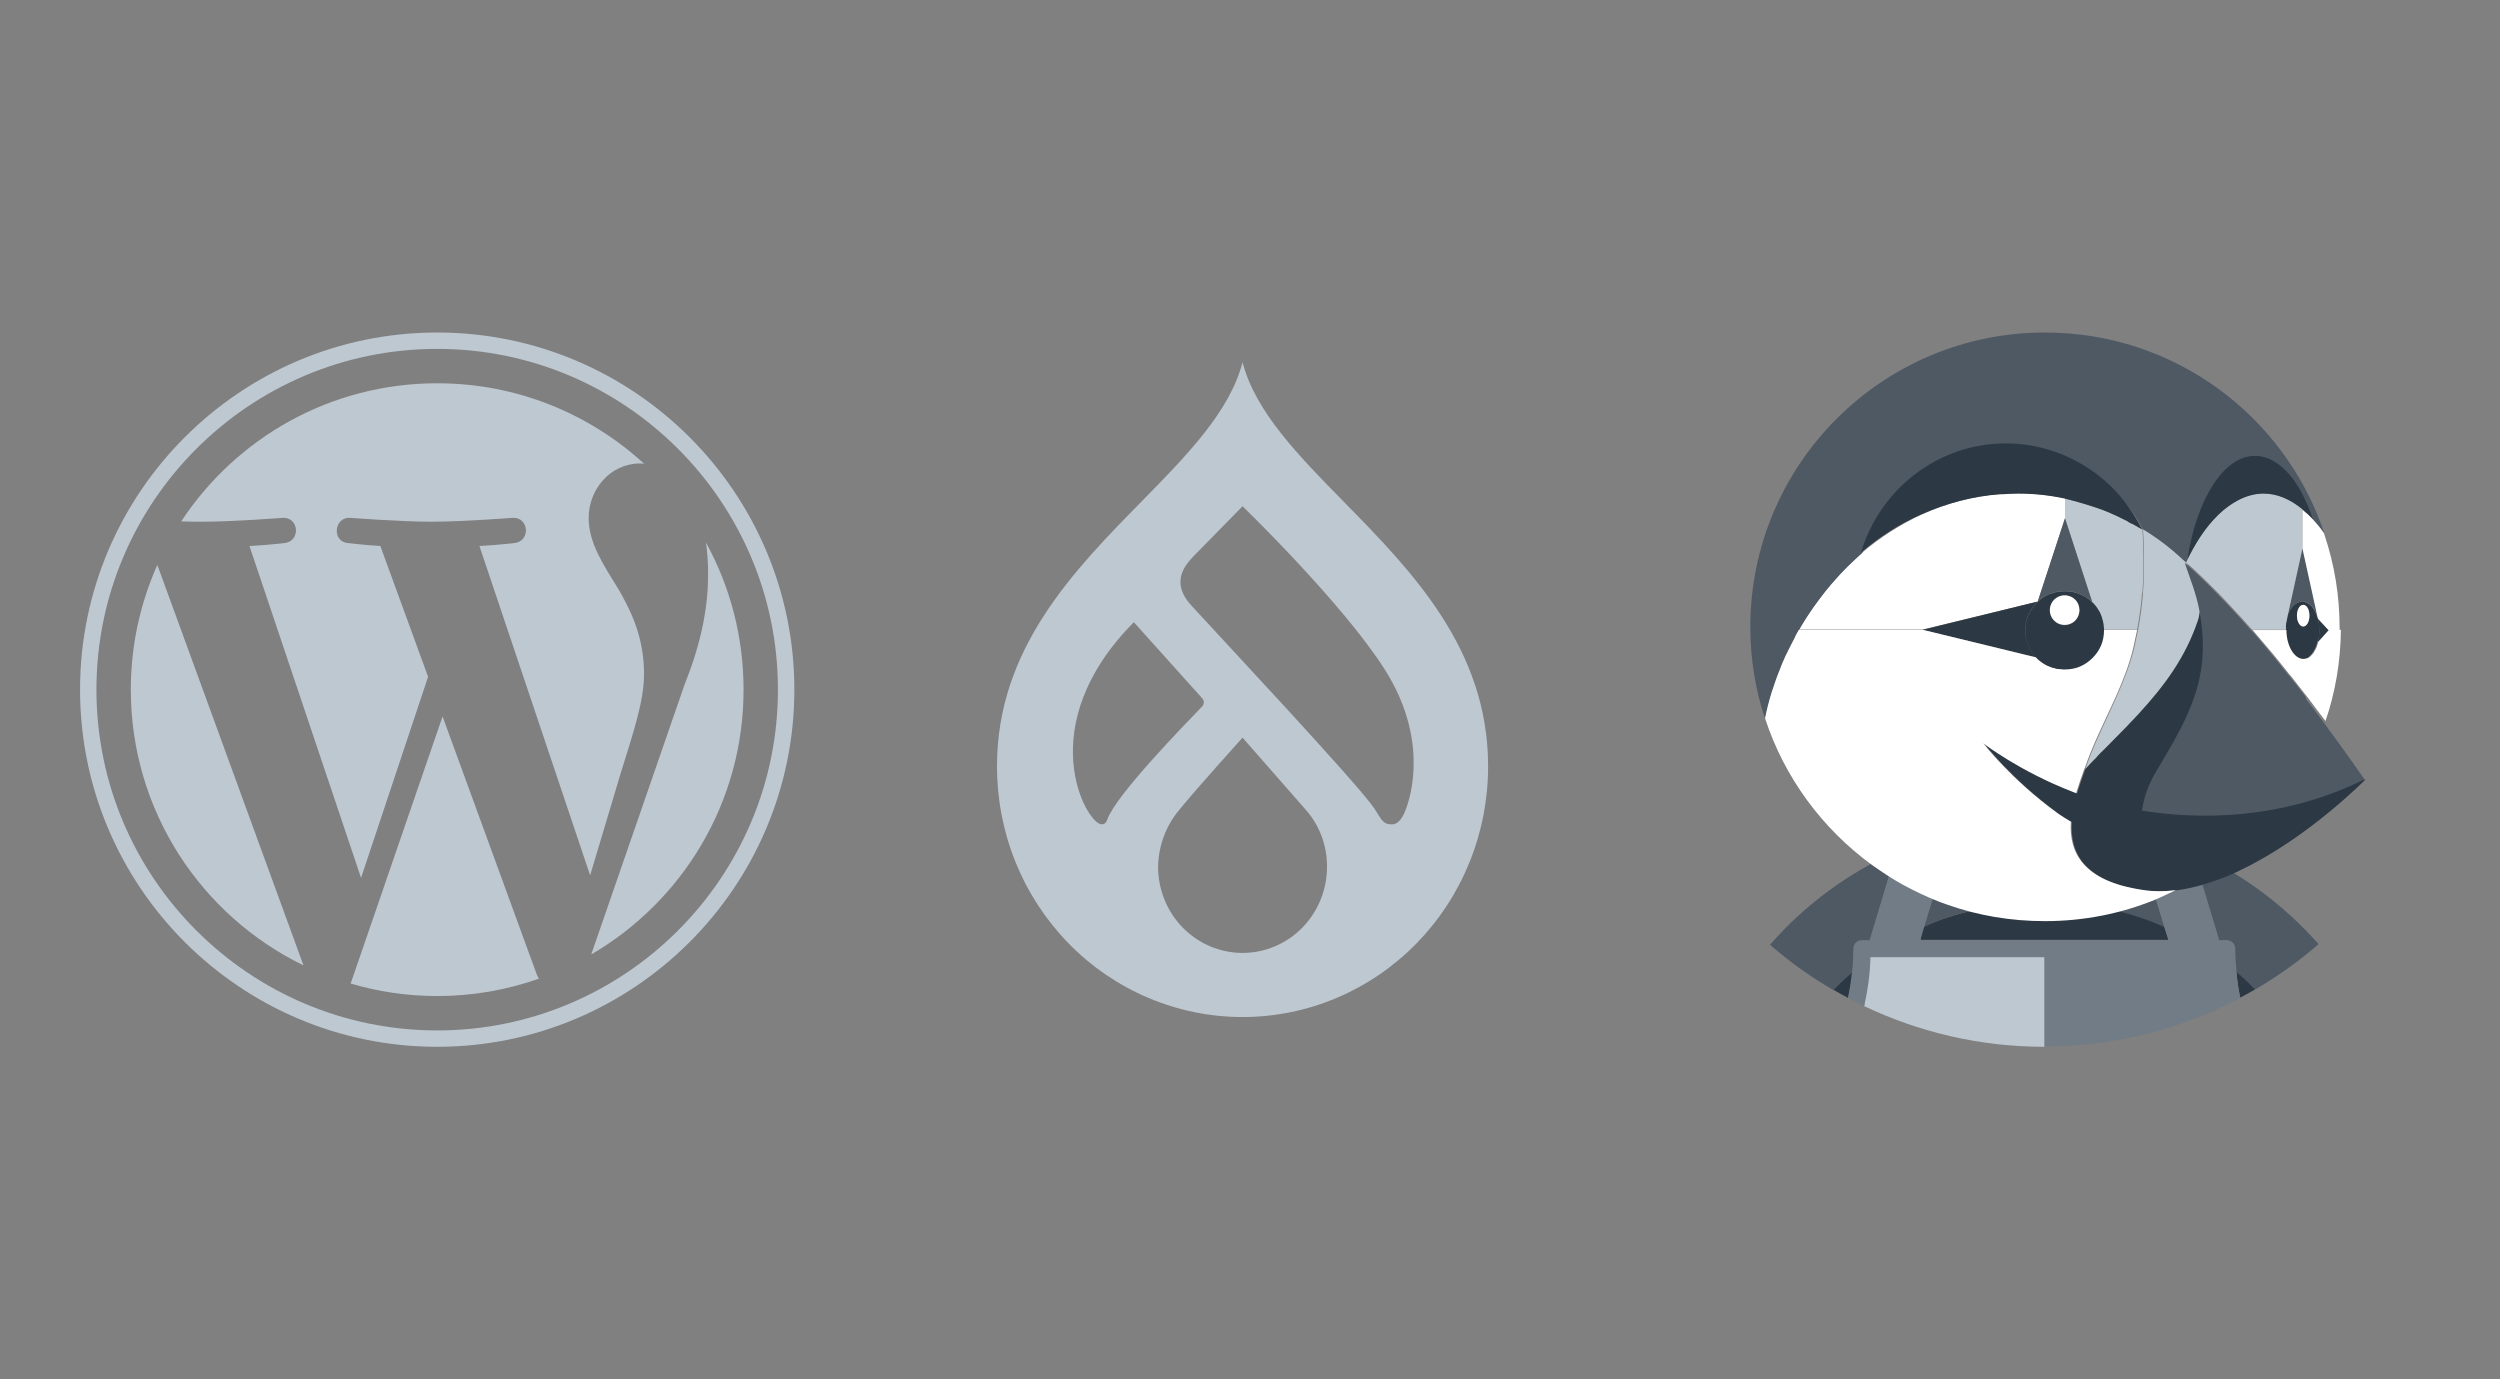 <?xml version="1.0" encoding="utf-8"?>
<svg width="203" height="112" viewBox="0 0 203 112" fill="none" xmlns="http://www.w3.org/2000/svg">
<rect x="0" y="0" width="203" height="112" fill="#808080" stroke="none"/>
<g clip-path="url(#clip0)">
<path d="M10.622 55.999C10.622 65.846 16.345 74.356 24.643 78.389L12.776 45.874C11.396 48.968 10.622 52.392 10.622 55.999V55.999Z" fill="#BEC8D1"/>
<path d="M52.295 54.744C52.295 51.669 51.19 49.54 50.243 47.883C48.982 45.833 47.8 44.098 47.8 42.049C47.8 39.762 49.534 37.633 51.977 37.633C52.088 37.633 52.192 37.647 52.3 37.653C47.874 33.598 41.977 31.122 35.5 31.122C26.809 31.122 19.162 35.581 14.714 42.336C15.297 42.353 15.848 42.365 16.315 42.365C18.917 42.365 22.945 42.05 22.945 42.05C24.286 41.971 24.444 43.94 23.105 44.099C23.105 44.099 21.757 44.257 20.257 44.336L29.317 71.283L34.761 54.955L30.885 44.335C29.545 44.257 28.276 44.098 28.276 44.098C26.936 44.019 27.093 41.97 28.433 42.049C28.433 42.049 32.542 42.364 34.986 42.364C37.588 42.364 41.617 42.049 41.617 42.049C42.959 41.97 43.116 43.939 41.776 44.098C41.776 44.098 40.425 44.257 38.929 44.335L47.919 71.078L50.401 62.786C51.476 59.345 52.295 56.873 52.295 54.744V54.744Z" fill="#BEC8D1"/>
<path d="M35.937 58.175L28.473 79.865C30.701 80.52 33.058 80.879 35.501 80.879C38.398 80.879 41.176 80.378 43.762 79.468C43.695 79.362 43.635 79.249 43.585 79.126L35.937 58.175Z" fill="#BEC8D1"/>
<path d="M57.33 44.063C57.437 44.855 57.498 45.706 57.498 46.621C57.498 49.146 57.026 51.984 55.606 55.532L48.007 77.503C55.403 73.19 60.378 65.177 60.378 55.999C60.378 51.674 59.273 47.607 57.33 44.063V44.063Z" fill="#BEC8D1"/>
<path d="M35.5 27C19.51 27 6.5 40.009 6.5 55.999C6.5 71.992 19.51 85 35.5 85C51.49 85 64.502 71.992 64.502 55.999C64.501 40.009 51.49 27 35.5 27ZM35.5 83.671C20.243 83.671 7.83 71.257 7.83 55.999C7.83 40.742 20.243 28.33 35.5 28.33C50.757 28.33 63.169 40.742 63.169 55.999C63.169 71.257 50.757 83.671 35.5 83.671Z" fill="#BEC8D1"/>
</g>
<path d="M109.1 40.727C105.434 36.992 101.936 33.432 100.895 29.416C99.854 33.432 96.356 36.992 92.69 40.727C87.192 46.328 80.958 52.675 80.958 62.195C80.95 64.869 81.459 67.519 82.457 69.992C83.455 72.466 84.922 74.713 86.775 76.608C88.627 78.502 90.828 80.004 93.251 81.03C95.674 82.055 98.272 82.583 100.896 82.583C103.519 82.583 106.117 82.055 108.54 81.03C110.964 80.004 113.164 78.502 115.017 76.608C116.869 74.713 118.336 72.466 119.334 69.992C120.332 67.519 120.841 64.869 120.833 62.195C120.833 52.676 114.6 46.328 109.1 40.727V40.727ZM89.432 66.93C88.21 66.888 83.698 58.962 92.068 50.522L97.607 56.689C97.654 56.737 97.691 56.794 97.716 56.858C97.74 56.921 97.75 56.989 97.747 57.057C97.743 57.126 97.726 57.192 97.695 57.253C97.665 57.313 97.622 57.367 97.57 57.409C96.248 58.791 90.615 64.548 89.914 66.539C89.77 66.95 89.559 66.935 89.432 66.93H89.432ZM100.896 77.377C99.995 77.377 99.103 77.196 98.272 76.845C97.44 76.494 96.684 75.979 96.047 75.33C95.41 74.681 94.905 73.91 94.561 73.063C94.216 72.215 94.038 71.306 94.038 70.388C94.064 68.693 94.668 67.061 95.748 65.772C96.984 64.231 100.895 59.896 100.895 59.896C100.895 59.896 104.745 64.294 106.032 65.757C107.154 67.027 107.767 68.679 107.753 70.388C107.752 72.242 107.03 74.019 105.744 75.33C104.458 76.641 102.714 77.377 100.896 77.377V77.377ZM114.02 66.043C113.872 66.373 113.537 66.923 113.084 66.939C112.278 66.969 112.192 66.548 111.595 65.649C110.287 63.675 98.865 51.508 96.728 49.154C94.849 47.085 96.464 45.626 97.213 44.861C98.152 43.902 100.895 41.108 100.895 41.108C100.895 41.108 109.073 49.017 112.479 54.42C115.886 59.824 114.712 64.5 114.02 66.043Z" fill="#BEC8D1"/>
<g clip-path="url(#clip1)">
<path d="M177.985 69.095L180.09 76.368L180.703 76.395C181.102 76.395 181.369 76.501 181.369 76.874C181.369 77.514 181.396 78.26 181.475 78.899C182.008 79.352 182.648 79.858 183.127 80.338C184.966 79.272 186.671 78.046 188.269 76.661C185.365 73.384 181.848 70.826 177.985 69.095Z" fill="#4E5964"/>
<path d="M173.855 69.014L176.333 68.402C175.694 68.162 175.081 67.949 174.415 67.762C173.616 67.522 172.816 67.309 171.99 67.123C170.898 66.883 169.779 66.723 168.66 66.617C169.3 68.588 169.992 70.56 170.738 72.531C170.712 72.904 170.685 73.304 170.685 73.677C172.443 74.023 174.175 74.636 175.774 75.329L173.855 69.014Z" fill="#4E5964"/>
<path d="M148.865 80.364C149.265 80.604 149.664 80.817 150.064 81.03C150.197 80.337 150.437 79.405 150.49 78.686C149.984 79.138 149.345 79.858 148.865 80.364Z" fill="#2C3843"/>
<path d="M175.747 75.276C174.149 74.556 172.444 74.023 170.685 73.677C169.167 73.384 167.595 73.224 165.996 73.224C164.398 73.224 162.826 73.384 161.307 73.677C159.549 74.023 157.711 74.556 156.112 75.249L155.952 76.315H176.094L175.747 75.276Z" fill="#2C3843"/>
<path d="M150.437 78.899C150.491 78.26 150.544 77.7 150.544 77.061C150.544 76.661 150.81 76.421 151.21 76.421L151.849 76.395L154.008 69.122C150.144 70.853 146.628 73.384 143.724 76.715C145.322 78.1 147.027 79.326 148.866 80.391C149.345 79.912 149.851 79.432 150.384 78.979" fill="#4E5964"/>
<path d="M181.742 80.177C181.875 80.87 181.902 81.003 181.928 81.003C182.328 80.79 182.728 80.55 183.127 80.337C182.648 79.858 182.115 79.352 181.582 78.925L181.742 80.177Z" fill="#2C3843"/>
<path d="M175.748 75.276L176.067 76.315H180.197L178.012 69.095C177.48 68.855 176.92 68.642 176.361 68.429L173.883 69.041L175.748 75.276Z" fill="#717C86"/>
<path d="M151.876 77.78C151.903 77.753 151.929 77.753 151.929 77.727H151.876C151.876 77.753 151.876 77.753 151.876 77.78Z" fill="#BEC8D1"/>
<path d="M180.09 77.727H180.037C180.064 77.753 180.09 77.753 180.09 77.78C180.117 77.753 180.117 77.753 180.09 77.727Z" fill="#717C86"/>
<path d="M180.037 77.62L165.97 77.647L165.996 84.973C171.218 84.973 176.2 83.801 180.623 81.67C180.33 80.391 180.303 79.032 180.25 77.7C180.223 77.7 180.037 77.62 180.037 77.62Z" fill="#717C86"/>
<path d="M165.97 77.674C165.97 77.674 151.823 77.647 151.796 77.674C151.743 79.006 151.477 80.578 151.37 81.696C155.793 83.801 160.748 85 165.997 85V77.727L165.97 77.674Z" fill="#BEC8D1"/>
<path d="M175.747 71.439C175.641 71.333 175.534 71.199 175.428 71.04C175.561 71.199 175.668 71.333 175.747 71.439Z" fill="#4E5964"/>
<path d="M176.546 72.238C176.546 72.238 176.2 71.972 175.773 71.466C176.2 71.945 176.546 72.238 176.546 72.238Z" fill="#717C86"/>
<path d="M188.296 50.658C188.296 50.685 188.296 50.685 188.296 50.712C188.322 50.845 188.322 50.978 188.322 51.111C188.322 51.138 188.322 51.165 188.322 51.191C188.322 51.218 188.322 51.245 188.322 51.271C188.322 51.404 188.322 51.538 188.296 51.671C188.296 51.671 188.296 51.671 188.296 51.697V51.724C188.269 51.857 188.242 51.99 188.216 52.124L189.122 51.191L188.216 50.259C188.242 50.365 188.269 50.499 188.296 50.658Z" fill="#2C3843"/>
<path d="M188.296 51.724C188.296 51.697 188.296 51.697 188.296 51.67C188.322 51.537 188.322 51.404 188.322 51.271C188.322 51.244 188.322 51.217 188.322 51.191C188.322 51.164 188.322 51.137 188.322 51.111C188.322 50.978 188.322 50.844 188.296 50.711C188.296 50.684 188.296 50.684 188.296 50.658C188.269 50.525 188.242 50.365 188.216 50.258C188.216 50.205 188.189 50.178 188.162 50.125C188.082 49.859 187.976 49.619 187.843 49.432C187.816 49.406 187.816 49.379 187.789 49.352C187.763 49.299 187.71 49.246 187.683 49.219C187.63 49.166 187.576 49.113 187.496 49.059C187.47 49.033 187.443 49.033 187.416 49.006C187.363 48.979 187.31 48.953 187.257 48.926C187.23 48.926 187.203 48.9 187.177 48.9C187.097 48.873 187.017 48.846 186.937 48.846C186.857 48.846 186.777 48.873 186.697 48.9C186.67 48.9 186.644 48.926 186.617 48.926C186.564 48.953 186.511 48.979 186.457 49.006C186.431 49.033 186.404 49.033 186.377 49.059C186.324 49.113 186.244 49.166 186.191 49.219C186.164 49.273 186.111 49.299 186.084 49.352C186.058 49.379 186.058 49.406 186.031 49.432C185.898 49.619 185.791 49.859 185.711 50.125V50.152C185.685 50.285 185.658 50.391 185.631 50.525C185.631 50.578 185.605 50.605 185.605 50.658C185.578 50.818 185.578 50.951 185.578 51.111C185.578 51.137 185.578 51.164 185.578 51.164C185.578 52.469 186.191 53.509 186.964 53.509C187.097 53.509 187.23 53.482 187.337 53.429C187.363 53.429 187.363 53.402 187.39 53.402C187.443 53.375 187.496 53.349 187.523 53.295C187.55 53.269 187.576 53.242 187.603 53.215C187.656 53.162 187.71 53.082 187.763 53.029C187.789 52.976 187.843 52.922 187.869 52.869C187.896 52.843 187.923 52.789 187.923 52.763C187.949 52.683 188.003 52.629 188.029 52.55C188.029 52.523 188.056 52.496 188.056 52.469C188.109 52.363 188.136 52.256 188.162 52.123C188.242 51.99 188.269 51.857 188.296 51.724ZM187.017 50.871C186.724 50.871 186.511 50.471 186.511 49.992C186.511 49.512 186.75 49.113 187.017 49.113C187.31 49.113 187.523 49.512 187.523 49.992C187.523 50.471 187.31 50.871 187.017 50.871Z" fill="#2C3843"/>
<path d="M187.018 49.113C186.725 49.113 186.512 49.513 186.512 49.992C186.512 50.472 186.751 50.872 187.018 50.872C187.311 50.872 187.524 50.472 187.524 49.992C187.524 49.486 187.311 49.113 187.018 49.113Z" fill="white"/>
<path d="M185.738 50.099C185.818 49.832 185.925 49.592 186.058 49.406C186.085 49.379 186.085 49.352 186.111 49.326C186.138 49.273 186.191 49.219 186.218 49.193C186.271 49.139 186.324 49.086 186.404 49.033C186.431 49.006 186.458 49.006 186.484 48.98C186.538 48.953 186.591 48.926 186.644 48.9C186.671 48.9 186.697 48.873 186.724 48.873C186.804 48.846 186.884 48.82 186.964 48.82C187.044 48.82 187.124 48.846 187.204 48.873C187.23 48.873 187.257 48.9 187.284 48.9C187.337 48.926 187.39 48.953 187.443 48.98C187.47 49.006 187.497 49.006 187.523 49.033C187.577 49.086 187.63 49.139 187.71 49.193C187.736 49.246 187.79 49.273 187.816 49.326C187.843 49.352 187.843 49.379 187.87 49.406C188.003 49.592 188.109 49.832 188.189 50.099L186.964 44.53L185.738 50.099Z" fill="#4E5964"/>
<path d="M170.872 51.138C170.872 51.031 170.872 50.925 170.845 50.818C170.845 50.711 170.819 50.605 170.792 50.498C170.765 50.392 170.739 50.285 170.712 50.205C170.685 50.099 170.632 50.019 170.606 49.912C170.552 49.806 170.526 49.726 170.472 49.646C170.312 49.379 170.126 49.113 169.886 48.9C169.593 48.633 169.273 48.394 168.9 48.26C168.714 48.18 168.527 48.127 168.314 48.074C168.314 48.074 168.314 48.074 168.288 48.074C168.101 48.047 167.888 48.02 167.675 48.02C167.462 48.02 167.275 48.047 167.062 48.074H167.035C166.849 48.1 166.662 48.18 166.476 48.234C166.476 48.234 166.476 48.234 166.449 48.234C166.263 48.314 166.103 48.394 165.916 48.5C165.757 48.607 165.597 48.74 165.464 48.873C165.224 49.086 165.037 49.353 164.877 49.619C164.824 49.699 164.798 49.779 164.744 49.886C164.744 49.886 164.744 49.912 164.718 49.912C164.691 49.992 164.638 50.072 164.611 50.178C164.611 50.205 164.611 50.205 164.584 50.232C164.558 50.312 164.531 50.392 164.531 50.472C164.531 50.498 164.531 50.525 164.504 50.551C164.478 50.631 164.478 50.711 164.478 50.791C164.478 50.818 164.478 50.845 164.478 50.871C164.478 50.978 164.451 51.084 164.451 51.218C164.451 51.431 164.478 51.644 164.504 51.83C164.558 52.044 164.611 52.23 164.691 52.416C164.851 52.789 165.064 53.136 165.357 53.429C165.57 53.669 165.837 53.855 166.103 54.015C166.183 54.068 166.289 54.095 166.369 54.148H166.396C166.476 54.175 166.556 54.228 166.662 54.255C166.689 54.255 166.689 54.255 166.716 54.281C166.796 54.308 166.876 54.335 166.956 54.335C166.982 54.335 167.009 54.335 167.035 54.361C167.115 54.388 167.195 54.388 167.275 54.388C167.302 54.388 167.329 54.388 167.355 54.388C167.462 54.388 167.568 54.415 167.702 54.415C168.154 54.415 168.581 54.335 168.954 54.175C169.14 54.095 169.327 53.988 169.487 53.882C169.833 53.642 170.126 53.349 170.366 53.003C170.472 52.843 170.579 52.656 170.659 52.47C170.819 52.097 170.899 51.67 170.899 51.218C170.872 51.164 170.872 51.164 170.872 51.138ZM167.648 50.765C166.982 50.765 166.449 50.232 166.449 49.566C166.449 48.9 166.982 48.367 167.648 48.367C168.314 48.367 168.847 48.9 168.847 49.566C168.847 50.232 168.341 50.765 167.648 50.765Z" fill="#2C3843"/>
<path d="M167.648 48.34C166.982 48.34 166.449 48.873 166.449 49.539C166.449 50.205 166.982 50.738 167.648 50.738C168.314 50.738 168.847 50.205 168.847 49.539C168.847 48.873 168.341 48.34 167.648 48.34Z" fill="white"/>
<path d="M165.464 48.847L167.702 42.053V40.481V40.454C166.476 40.215 165.197 40.055 163.918 40.055C163.492 40.055 163.066 40.081 162.64 40.108C162.586 40.108 162.506 40.108 162.453 40.108C160.242 40.268 158.057 40.854 156.032 41.786C154.301 42.586 152.675 43.625 151.237 44.85C150.837 45.17 150.464 45.543 150.118 45.889C150.038 45.943 149.984 46.023 149.905 46.102C149.558 46.449 149.239 46.795 148.919 47.168C148.839 47.248 148.786 47.328 148.706 47.408C148.386 47.781 148.066 48.181 147.773 48.58C147.747 48.607 147.72 48.66 147.693 48.687C147.4 49.06 147.134 49.459 146.867 49.859C146.814 49.939 146.761 50.019 146.707 50.099C146.494 50.445 146.308 50.765 146.095 51.111H156.139L165.464 48.847Z" fill="white"/>
<path d="M173.962 48.074C173.989 47.808 173.989 47.541 174.016 47.275C174.042 46.928 174.042 46.555 174.042 46.209C174.042 45.943 174.042 45.65 174.042 45.383C174.042 45.303 174.042 45.223 174.042 45.143C174.042 44.424 174.016 43.705 173.962 42.985C173.962 42.985 173.962 42.985 173.936 42.985C173.936 42.985 173.909 42.985 173.909 42.959C173.776 42.879 173.456 42.692 173.163 42.532C173.163 42.532 173.163 42.532 173.136 42.532C173.057 42.479 173.003 42.453 172.923 42.426C172.87 42.399 172.817 42.373 172.79 42.346C172.79 42.346 172.763 42.346 172.763 42.319C172.71 42.293 172.684 42.266 172.657 42.266C172.204 42.026 171.724 41.813 171.245 41.6C170.099 41.12 168.554 40.694 167.675 40.481V42.08L169.859 48.847C170.099 49.06 170.286 49.3 170.446 49.593C170.499 49.672 170.552 49.779 170.579 49.859C170.632 49.966 170.659 50.045 170.685 50.152C170.712 50.259 170.739 50.339 170.765 50.445C170.792 50.552 170.819 50.658 170.819 50.765C170.819 50.871 170.845 50.978 170.845 51.084V51.111H173.536C173.723 50.125 173.856 49.14 173.936 48.127C173.962 48.154 173.962 48.101 173.962 48.074Z" fill="#BEC8D1"/>
<path d="M165.463 48.847C165.596 48.714 165.756 48.58 165.916 48.474C166.076 48.367 166.262 48.287 166.449 48.207C166.449 48.207 166.449 48.207 166.475 48.207C166.662 48.127 166.848 48.074 167.035 48.047H167.061C167.248 48.021 167.461 47.994 167.674 47.994C167.887 47.994 168.1 48.021 168.287 48.047C168.287 48.047 168.287 48.047 168.314 48.047C168.5 48.101 168.713 48.154 168.9 48.234C169.273 48.394 169.619 48.607 169.885 48.873L167.674 42.08L165.463 48.847Z" fill="#4E5964"/>
<path d="M164.691 52.39C164.611 52.203 164.558 52.017 164.505 51.803C164.478 51.59 164.451 51.404 164.451 51.191C164.451 51.084 164.451 50.978 164.478 50.844C164.478 50.818 164.478 50.791 164.478 50.764C164.478 50.684 164.505 50.605 164.505 50.525C164.505 50.498 164.505 50.471 164.531 50.445C164.558 50.365 164.585 50.285 164.585 50.205C164.585 50.178 164.585 50.178 164.611 50.152C164.638 50.072 164.664 49.992 164.718 49.885C164.718 49.885 164.718 49.859 164.744 49.859C164.798 49.779 164.824 49.672 164.878 49.592C165.037 49.326 165.224 49.059 165.464 48.846L156.139 51.137H156.112L165.33 53.375C165.064 53.109 164.851 52.763 164.691 52.39Z" fill="#2C3843"/>
<path d="M185.632 50.632C185.632 50.578 185.659 50.552 185.659 50.498C185.685 50.365 185.712 50.232 185.739 50.125C185.739 50.099 185.739 50.099 185.739 50.072L186.964 44.504V41.334C185.978 40.508 184.913 40.055 183.794 40.055C182.408 40.055 181.103 40.827 180.117 41.786C179.051 42.825 178.225 44.131 177.559 45.463C177.533 45.516 177.506 45.57 177.479 45.65C177.693 45.836 177.879 45.996 178.092 46.182C178.545 46.609 178.998 47.035 179.424 47.461C179.638 47.674 179.824 47.861 180.037 48.074C180.25 48.287 180.463 48.5 180.677 48.74C180.943 49.033 181.209 49.3 181.476 49.593C181.582 49.726 181.689 49.832 181.822 49.966C182.142 50.312 182.462 50.685 182.781 51.031C182.835 51.084 182.861 51.138 182.888 51.138H185.632C185.632 51.111 185.632 51.084 185.632 51.084C185.605 50.951 185.605 50.791 185.632 50.632Z" fill="#BEC8D1"/>
<path d="M144.416 54.655C144.416 54.628 144.443 54.601 144.443 54.601C144.629 54.148 144.816 53.695 145.002 53.242C145.056 53.109 145.109 53.003 145.189 52.87C145.349 52.523 145.535 52.177 145.722 51.831C145.802 51.697 145.855 51.537 145.935 51.404C145.988 51.324 146.015 51.244 146.068 51.164C146.255 50.818 146.468 50.472 146.681 50.152C146.734 50.072 146.787 49.992 146.841 49.912C147.107 49.513 147.374 49.113 147.667 48.74C147.693 48.713 147.72 48.66 147.746 48.633C148.04 48.234 148.359 47.834 148.679 47.461C148.759 47.381 148.812 47.301 148.892 47.221C149.212 46.848 149.532 46.502 149.878 46.156C149.958 46.076 150.011 46.023 150.091 45.943C150.464 45.596 150.837 45.223 151.21 44.904C152.755 39.762 157.684 36.618 163.226 36.618C165.464 36.618 167.675 37.257 169.593 38.429C171.538 39.628 172.87 40.801 173.909 42.825C173.909 42.825 173.909 42.852 173.936 42.852C173.962 42.905 173.989 42.959 174.016 43.012C174.868 43.545 175.694 44.158 176.493 44.797C176.76 45.01 177 45.25 177.266 45.49C177.346 45.57 177.426 45.65 177.506 45.703C177.532 45.65 177.559 45.596 177.586 45.516C178.358 40.587 180.863 37.897 183.42 37.897C185.365 37.897 186.751 39.042 187.816 42.159V42.186C188.109 42.506 188.402 42.879 188.696 43.252C188.696 43.252 188.696 43.278 188.722 43.278C188.749 43.332 188.749 43.358 188.775 43.412L188.722 43.252C185.525 33.794 176.6 27 166.05 27C152.835 27 142.125 37.71 142.125 50.925C142.125 53.536 142.551 56.04 143.324 58.358C143.324 58.358 143.324 58.358 143.324 58.331C143.484 57.639 143.67 56.919 143.857 56.227C144.017 55.72 144.203 55.187 144.416 54.655Z" fill="#4E5964"/>
<path d="M189.069 51.191L188.243 52.123C188.217 52.257 188.164 52.363 188.137 52.47C188.137 52.496 188.11 52.523 188.11 52.55C188.084 52.63 188.03 52.71 188.004 52.763C187.977 52.789 187.95 52.843 187.95 52.869C187.924 52.923 187.87 52.976 187.844 53.029C187.791 53.109 187.737 53.163 187.684 53.216C187.657 53.242 187.631 53.269 187.604 53.296C187.551 53.322 187.497 53.376 187.471 53.402C187.444 53.402 187.444 53.429 187.418 53.429C187.311 53.482 187.178 53.509 187.045 53.509C186.299 53.509 185.659 52.443 185.659 51.164H182.915C183.421 51.751 183.927 52.363 184.434 52.949C184.434 52.949 184.434 52.976 184.46 52.976C184.94 53.562 185.419 54.148 185.899 54.761C185.926 54.788 185.952 54.814 185.979 54.841C186.432 55.4 186.858 55.987 187.311 56.546C187.364 56.599 187.391 56.653 187.444 56.706C187.897 57.319 188.35 57.931 188.83 58.544C189.629 56.226 190.055 53.722 190.082 51.138H189.176L189.069 51.191Z" fill="white"/>
<path d="M162.4 40.134C162.453 40.134 162.533 40.134 162.586 40.134C163.013 40.108 163.439 40.081 163.865 40.081C165.171 40.081 166.423 40.214 167.648 40.481C168.527 40.694 170.073 41.12 171.218 41.6C171.698 41.813 172.177 42.026 172.63 42.266C172.657 42.266 172.684 42.292 172.737 42.319C172.737 42.319 172.764 42.319 172.764 42.346C172.817 42.372 172.844 42.399 172.897 42.426C172.95 42.452 173.03 42.506 173.11 42.532C173.11 42.532 173.11 42.532 173.137 42.532C173.43 42.692 173.749 42.879 173.883 42.959C173.909 42.959 173.909 42.959 173.909 42.985H173.936C173.909 42.932 173.883 42.879 173.856 42.825C173.856 42.825 173.856 42.799 173.829 42.799C172.79 40.747 171.218 39.015 169.247 37.817C167.355 36.644 165.117 36.005 162.879 36.005C157.338 36.005 152.649 39.735 151.104 44.877C152.542 43.651 154.167 42.586 155.899 41.813C158.004 40.88 160.188 40.294 162.4 40.134Z" fill="#2C3843"/>
<path d="M188.696 43.278C188.403 42.852 188.109 42.506 187.816 42.186C187.683 42.026 187.55 41.893 187.39 41.76C187.337 41.706 187.284 41.653 187.23 41.627C187.15 41.547 187.044 41.467 186.964 41.387V44.557L188.189 50.125C188.216 50.179 188.216 50.205 188.243 50.259L189.095 51.191H189.974C189.974 51.111 189.974 51.031 189.974 50.951C189.974 48.34 189.548 45.809 188.749 43.438C188.722 43.385 188.722 43.332 188.696 43.278Z" fill="white"/>
<path d="M180.116 41.813C181.102 40.854 182.407 40.081 183.793 40.081C184.912 40.081 185.951 40.534 186.963 41.36C187.043 41.44 187.149 41.52 187.229 41.6C187.283 41.653 187.336 41.68 187.389 41.733C187.522 41.867 187.656 42 187.816 42.16V42.133C186.75 39.016 185.045 37.018 183.1 37.018C180.542 37.018 178.358 40.561 177.585 45.516C178.224 44.184 179.05 42.852 180.116 41.813Z" fill="#2C3843"/>
<path d="M176.653 72.132C176.653 72.132 176.307 71.865 175.881 71.359C175.774 71.253 175.668 71.12 175.561 70.96C175.481 70.853 175.401 70.747 175.321 70.613C175.268 70.533 175.215 70.454 175.162 70.347C175.002 70.081 174.868 69.761 174.709 69.441C174.549 69.068 174.549 68.828 174.442 68.482C174.362 68.242 174.309 67.976 174.282 67.709C174.229 67.31 174.176 66.883 174.202 66.457C174.202 66.217 174.229 65.951 174.282 65.711C174.309 65.471 174.362 65.205 174.442 64.965C174.629 64.193 174.975 63.367 175.481 62.487L175.614 62.194C175.774 61.901 175.828 61.928 175.987 61.662C178.279 57.798 179.504 54.895 178.891 50.419C178.838 50.099 178.732 49.38 178.678 49.033C178.652 49.273 178.518 50.019 178.518 50.019C178.492 50.126 178.439 50.232 178.412 50.312C177.426 53.243 175.854 55.401 173.616 57.852C173.323 58.172 173.004 58.518 172.657 58.864C172.098 59.424 171.538 60.01 170.925 60.623C170.686 60.862 170.446 61.102 170.179 61.368C169.94 61.608 169.673 62.088 169.327 62.461C169.114 63.047 168.874 63.713 168.661 64.432C168.581 64.406 168.474 64.379 168.394 64.326C164.025 62.647 161.121 60.383 161.121 60.383C161.121 60.383 163.359 63.313 167.142 66.058C167.515 66.324 167.862 66.564 168.235 66.75C168.075 69.228 169.167 71.599 174.096 72.292C174.922 72.398 175.774 72.398 176.627 72.319C176.627 72.292 176.68 72.292 176.68 72.292C176.68 72.265 176.733 72.239 176.733 72.239" fill="#2C3843"/>
<path d="M174.016 65.791C178.386 66.484 184.86 66.377 191.574 63.234C191.733 63.154 191.92 63.367 192.08 63.287C192.08 63.287 187.497 67.976 182.009 70.614C181.849 70.693 181.689 70.773 181.53 70.853C180.997 71.093 180.464 71.306 179.931 71.493C178.865 71.866 177.8 72.159 176.734 72.292C176.681 72.292 176.627 72.319 176.574 72.319C176.574 72.292 176.547 72.265 176.547 72.265C176.547 72.239 176.547 72.239 176.547 72.239C176.547 72.239 176.201 71.972 175.775 71.466C175.668 71.359 175.562 71.226 175.455 71.066C175.375 70.96 175.295 70.853 175.215 70.72C175.162 70.64 175.109 70.56 175.055 70.454C174.896 70.187 174.736 69.894 174.576 69.574C174.443 69.255 174.309 68.908 174.203 68.562C174.123 68.322 174.07 68.056 174.043 67.789C173.99 67.39 173.936 66.963 173.963 66.537C173.963 66.297 173.99 66.031 174.043 65.791H174.016Z" fill="#2C3843"/>
<path d="M170.898 60.809C171.511 60.196 172.07 59.61 172.63 59.051C172.95 58.704 173.269 58.385 173.589 58.038C175.827 55.614 177.479 53.322 178.464 50.392C178.491 50.312 178.518 50.232 178.544 50.125C178.544 50.099 178.544 50.099 178.544 50.072C178.571 49.966 178.598 49.832 178.624 49.699C178.624 49.593 178.917 49.406 178.944 49.326C178.704 48.047 178.118 46.715 177.505 45.676C177.425 45.596 177.345 45.516 177.266 45.463C177.026 45.223 176.759 45.01 176.493 44.77C175.72 44.104 174.894 43.518 174.015 42.985C174.068 43.705 174.095 44.424 174.095 45.143C174.095 45.223 174.095 45.303 174.095 45.383C174.095 45.65 174.095 45.943 174.095 46.209C174.095 46.555 174.068 46.928 174.068 47.275C174.042 47.541 174.042 47.808 174.015 48.074C174.015 48.101 174.015 48.127 174.015 48.154C173.935 49.166 173.802 50.152 173.616 51.138L173.296 52.63C172.63 55.294 171.298 57.718 170.205 60.223C169.912 60.889 169.646 61.555 169.406 62.248C169.379 62.301 169.353 62.381 169.326 62.434C169.673 62.061 169.966 61.768 170.205 61.528C170.392 61.288 170.658 61.049 170.898 60.809Z" fill="#BEC8D1"/>
<path d="M156.458 75.169C158.057 74.45 159.549 74.023 161.307 73.677C161.307 73.304 161.281 72.904 161.254 72.531C162 70.586 162.693 68.615 163.332 66.617C162.213 66.723 161.094 66.91 160.002 67.123C159.176 67.309 158.377 67.522 157.577 67.762C156.938 67.949 156.299 68.189 155.659 68.402L158.137 69.014L156.139 75.302L156.458 75.169Z" fill="#4E5964"/>
<path d="M187.204 56.573C186.777 55.987 186.324 55.428 185.872 54.868C185.845 54.841 185.818 54.815 185.792 54.788C185.312 54.202 184.859 53.589 184.353 53.003C184.353 53.003 184.353 52.976 184.326 52.976C183.82 52.364 183.341 51.778 182.808 51.191C182.781 51.165 182.754 51.111 182.701 51.085C182.381 50.712 182.062 50.365 181.742 50.019C181.635 49.886 181.529 49.779 181.396 49.646C181.129 49.353 180.863 49.06 180.596 48.794C180.383 48.581 180.17 48.367 179.957 48.128C179.744 47.914 179.557 47.728 179.344 47.515C178.918 47.089 178.465 46.662 178.012 46.236C177.799 46.05 177.612 45.863 177.399 45.703C177.826 46.955 178.332 48.208 178.572 49.486C178.625 49.833 178.678 50.152 178.731 50.472C179.344 54.948 177.906 57.879 175.614 61.742C175.454 62.008 175.295 62.301 175.108 62.594C174.575 63.474 174.256 64.299 174.069 65.072C174.016 65.338 173.962 65.578 173.909 65.818C178.385 66.537 185.099 66.671 191.999 63.287C191.999 63.287 190.64 61.315 188.616 58.571C188.163 57.959 187.71 57.346 187.23 56.733C187.284 56.68 187.23 56.626 187.204 56.573Z" fill="#4E5964"/>
<path d="M155.899 76.421L158.137 69.015L155.659 68.402C155.1 68.615 154.54 68.828 154.007 69.068L151.796 76.394L154.274 76.421H155.899Z" fill="#717C86"/>
<path d="M157.471 73.224C157.684 73.304 157.924 73.384 158.137 73.464C160.615 74.343 163.279 74.796 166.05 74.796C169.22 74.796 172.231 74.183 174.975 73.064C175.108 73.011 175.268 72.931 175.401 72.878C175.641 72.771 175.881 72.665 176.094 72.558C176.307 72.451 176.494 72.371 176.707 72.265C176.654 72.265 176.6 72.292 176.547 72.292C175.694 72.398 174.842 72.398 174.016 72.265C169.087 71.546 167.995 69.174 168.155 66.723C167.808 66.51 167.435 66.297 167.062 66.031C163.279 63.286 161.041 60.356 161.041 60.356C161.041 60.356 163.972 62.62 168.315 64.299C168.421 64.326 168.501 64.379 168.581 64.406C168.794 63.713 169.034 63.02 169.247 62.434C169.274 62.381 169.3 62.301 169.327 62.248C169.567 61.555 169.833 60.889 170.126 60.223C171.219 57.718 172.577 55.294 173.217 52.63L173.536 51.138H170.846V51.164C170.846 51.617 170.766 52.044 170.606 52.416C170.526 52.603 170.419 52.789 170.313 52.949C170.073 53.296 169.78 53.589 169.434 53.829C169.274 53.935 169.087 54.042 168.901 54.122C168.528 54.282 168.101 54.361 167.649 54.361C167.542 54.361 167.435 54.361 167.302 54.335C167.276 54.335 167.249 54.335 167.222 54.335C167.142 54.335 167.062 54.308 166.982 54.308C166.956 54.308 166.929 54.308 166.903 54.282C166.823 54.255 166.743 54.228 166.663 54.228C166.636 54.228 166.636 54.228 166.609 54.202C166.53 54.175 166.423 54.148 166.343 54.095H166.316C166.236 54.042 166.13 54.015 166.05 53.962C165.784 53.802 165.517 53.615 165.304 53.376L156.112 51.138H146.068C146.015 51.218 145.988 51.297 145.935 51.377C145.855 51.511 145.775 51.67 145.722 51.804C145.536 52.15 145.376 52.496 145.189 52.843C145.136 52.976 145.083 53.083 145.003 53.216C144.79 53.669 144.603 54.122 144.443 54.575C144.443 54.601 144.417 54.628 144.417 54.628C144.203 55.161 144.044 55.694 143.857 56.226C143.644 56.919 143.457 57.612 143.324 58.331C144.896 63.153 147.987 67.309 152.01 70.24C152.116 70.32 152.249 70.4 152.356 70.48C153.049 70.96 153.741 71.412 154.461 71.812C155.446 72.345 156.432 72.824 157.471 73.224Z" fill="white"/>
<path d="M181.609 78.952C181.556 78.313 181.502 77.673 181.502 77.034C181.502 76.634 181.183 76.341 180.81 76.341H151.183C150.784 76.341 150.491 76.661 150.491 77.034C150.491 77.673 150.464 78.313 150.384 78.952C150.304 79.645 150.198 80.338 150.064 81.03C150.491 81.27 150.917 81.483 151.37 81.696C151.663 80.418 151.849 79.112 151.876 77.78C151.876 77.753 151.876 77.753 151.876 77.727H180.09C180.09 77.753 180.09 77.753 180.09 77.78C180.143 79.112 180.303 80.418 180.596 81.696C181.049 81.483 181.476 81.27 181.902 81.03C181.769 80.338 181.662 79.645 181.609 78.952Z" fill="#717C86"/>
</g>
<defs>
<clipPath id="clip0">
<rect width="58" height="58" fill="white" transform="translate(6.5 27)"/>
</clipPath>
<clipPath id="clip1">
<rect width="58" height="58" fill="white" transform="translate(138.5 27)"/>
</clipPath>
</defs>
</svg>
